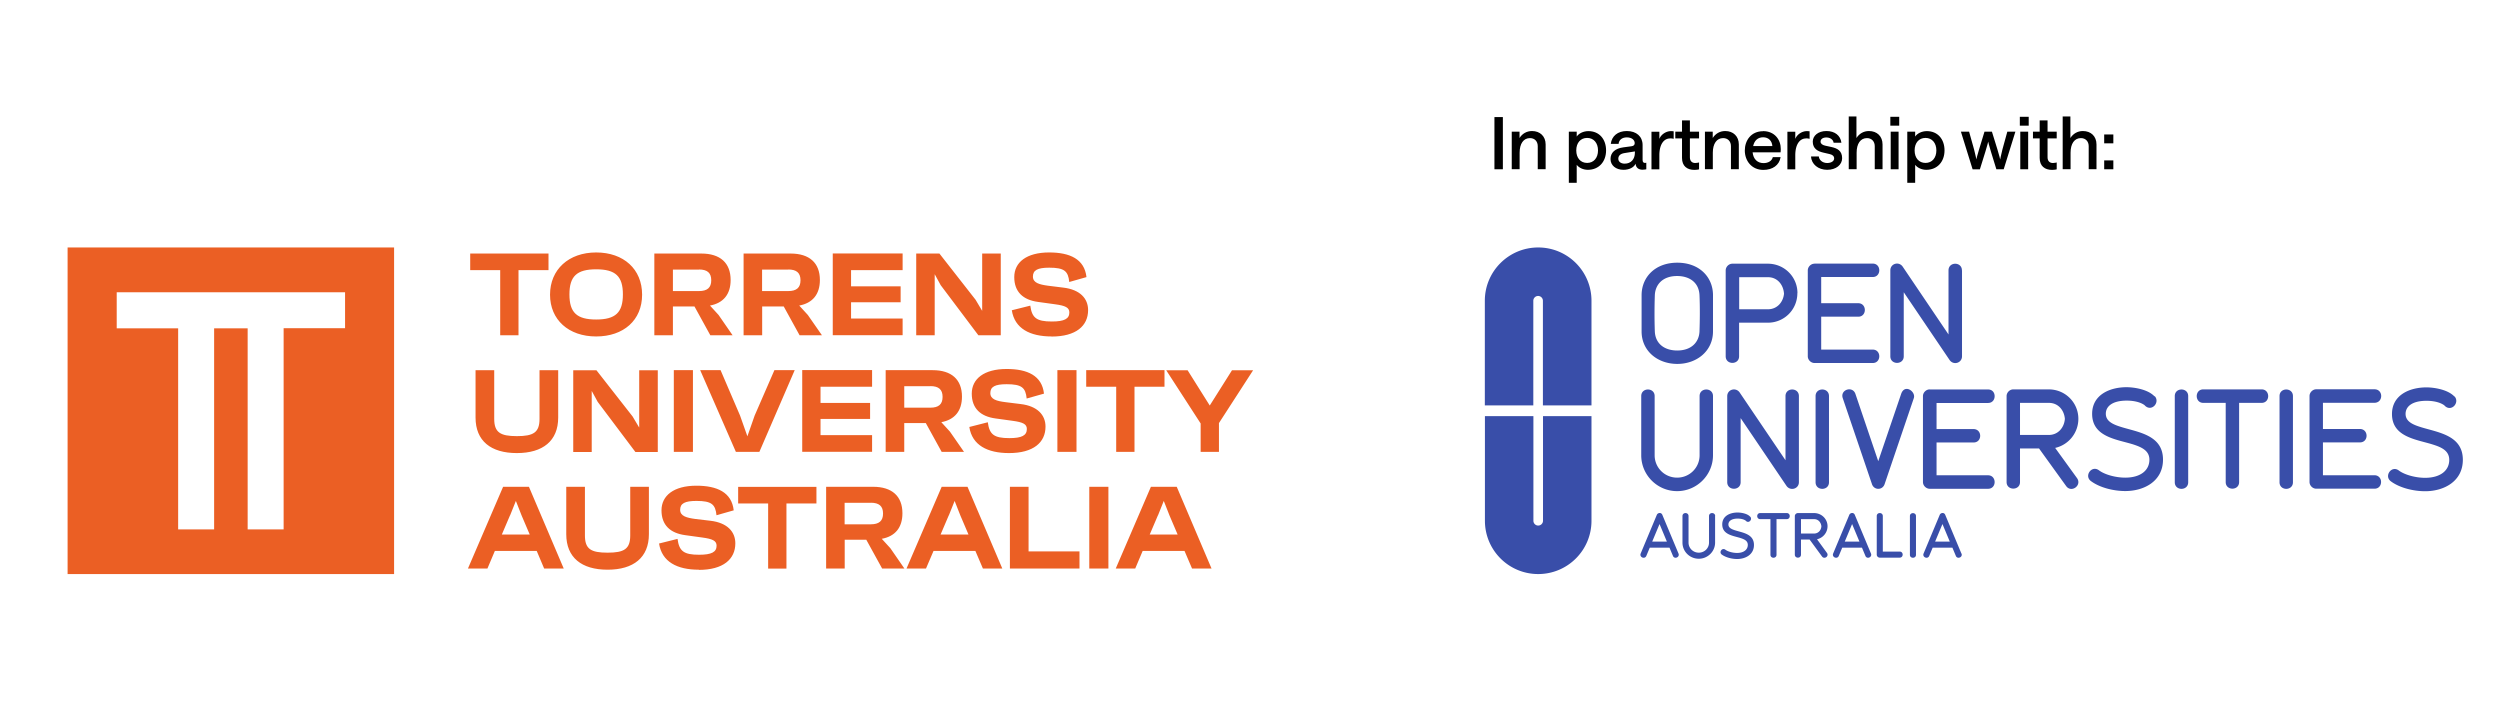<svg data-name="Layer 1" xmlns="http://www.w3.org/2000/svg" viewBox="0 0 275.89 79.86"><path d="M51.89 27.98h8.64v1.83h-3.31V37H55.2v-7.19h-3.31v-1.83Zm13.9 9.15c-3.03 0-5.09-1.83-5.09-4.61s2.06-4.66 5.09-4.66 5.07 1.84 5.07 4.66-2.05 4.61-5.07 4.61m0-1.87c2.14 0 2.95-.77 2.95-2.77s-.81-2.77-2.95-2.77-2.95.77-2.95 2.77.81 2.77 2.95 2.77M80.85 37h-2.46l-1.75-3.18h-2.38V37h-2.05v-9.02h5.19c2.07 0 3.23 1.03 3.23 2.92 0 1.58-.81 2.55-2.28 2.82l.95 1.04 1.54 2.23Zm-3.71-7.25h-2.88v2.37h2.88c.91 0 1.35-.37 1.35-1.19s-.44-1.19-1.35-1.19M90.7 37h-2.46l-1.75-3.18h-2.38V37h-2.05v-9.02h5.19c2.07 0 3.23 1.03 3.23 2.92 0 1.58-.81 2.55-2.28 2.82l.95 1.04 1.55 2.23Zm-3.71-7.25H84.1v2.37h2.89c.91 0 1.35-.37 1.35-1.19s-.44-1.19-1.35-1.19m12.62-1.76v1.83h-5.69v1.79h5.47v1.76h-5.47v1.79h5.69v1.84H91.9v-9.02h7.71Zm8.78 6.31v-6.31h2.05V37h-2.47l-4.16-5.53-.66-1.21V37h-2.04v-9.02h2.56l3.99 5.1.72 1.21Zm7.65 2.84c-2.37 0-4.07-.87-4.38-2.89l2.04-.51c.18 1.34.67 1.75 2.38 1.75 1.38 0 1.93-.3 1.93-1 0-.55-.46-.75-1.57-.9l-1.88-.26c-1.66-.22-2.63-1.11-2.63-2.74s1.35-2.72 3.85-2.72c2.29 0 3.9.73 4.12 2.72l-1.9.54c-.12-1.2-.54-1.58-2.21-1.58-1.29 0-1.8.28-1.8.98s.72.88 1.66 1.01l1.69.21c1.86.22 2.74 1.21 2.74 2.48 0 1.75-1.34 2.92-4.03 2.92M57.04 50c-2.87 0-4.56-1.34-4.56-3.92v-5.23h2.06v5.37c0 1.49.66 1.91 2.5 1.91s2.5-.41 2.5-1.91v-5.37h2.06v5.23c0 2.58-1.7 3.92-4.56 3.92m13.5-2.83v-6.31h2.05v9.02h-2.47l-4.16-5.53-.66-1.21v6.74h-2.04v-9.02h2.56l3.99 5.1.72 1.21Zm5.93 2.7h-2.11v-9.02h2.11v9.02Zm6.81-4.01 2.18-5.01h2.24l-3.9 9.02h-2.59l-3.94-9.02h2.25l2.15 5.01.81 2.29.8-2.29Zm12.96-5.01v1.83h-5.69v1.79h5.47v1.76h-5.47v1.79h5.69v1.84h-7.71v-9.02h7.71Zm10.14 9.02h-2.46l-1.75-3.18h-2.38v3.18h-2.05v-9.02h5.19c2.07 0 3.23 1.03 3.23 2.92 0 1.58-.81 2.55-2.28 2.82l.95 1.04 1.55 2.23Zm-3.71-7.25h-2.88v2.37h2.88c.91 0 1.35-.37 1.35-1.19s-.44-1.19-1.35-1.19m8.68 7.39c-2.37 0-4.07-.86-4.38-2.88l2.04-.52c.18 1.34.67 1.75 2.38 1.75 1.38 0 1.93-.3 1.93-1.01 0-.55-.46-.75-1.57-.9l-1.88-.26c-1.66-.22-2.63-1.11-2.63-2.74s1.35-2.72 3.85-2.72c2.29 0 3.9.73 4.12 2.72l-1.91.54c-.12-1.2-.54-1.58-2.21-1.58-1.29 0-1.8.28-1.8.98s.72.88 1.66 1l1.69.21c1.85.22 2.74 1.21 2.74 2.49 0 1.75-1.34 2.92-4.03 2.92m7.45-.13h-2.11v-9.02h2.11v9.02Zm1.07-9.02h8.64v1.83h-3.31v7.19h-2.02v-7.19h-3.31v-1.83Zm13.63 3.91 2.46-3.9h2.33l-3.77 5.83v3.18h-2.02v-3.14l-3.8-5.87h2.36l2.45 3.9ZM62.19 62.74h-2.14l-.82-1.94h-4.62l-.82 1.94h-2.15l3.88-9.02h2.85l3.84 9.02Zm-5.91-5.86-.9 2.11h3.08l-.9-2.11-.63-1.6-.64 1.6Zm10.77 5.99c-2.87 0-4.56-1.34-4.56-3.92v-5.23h2.06v5.37c0 1.5.66 1.9 2.5 1.9s2.5-.41 2.5-1.9v-5.37h2.06v5.23c0 2.58-1.7 3.92-4.56 3.92m10.06 0c-2.37 0-4.07-.86-4.38-2.89l2.04-.51c.18 1.34.67 1.75 2.38 1.75 1.38 0 1.93-.3 1.93-1 0-.55-.46-.75-1.57-.9l-1.88-.26c-1.66-.22-2.63-1.11-2.63-2.74s1.36-2.72 3.85-2.72c2.29 0 3.9.73 4.12 2.72l-1.9.54c-.12-1.2-.54-1.58-2.21-1.58-1.29 0-1.8.28-1.8.98s.72.88 1.66 1.01l1.69.2c1.85.22 2.74 1.21 2.74 2.49 0 1.75-1.34 2.93-4.03 2.93m4.34-9.16h8.64v1.83h-3.31v7.19h-2.02v-7.19h-3.31v-1.83Zm18.35 9.01h-2.46l-1.75-3.18h-2.38v3.18h-2.05v-9.02h5.19c2.07 0 3.23 1.03 3.23 2.92 0 1.59-.81 2.55-2.28 2.82l.95 1.04 1.54 2.23Zm-3.71-7.25h-2.89v2.37h2.89c.91 0 1.35-.37 1.35-1.19s-.44-1.19-1.35-1.19m14.51 7.26h-2.14l-.83-1.94h-4.62l-.83 1.94h-2.15l3.88-9.02h2.85l3.84 9.02Zm-5.91-5.86-.9 2.11h3.08l-.9-2.11-.63-1.6-.64 1.6Zm8.81-3.15v7.12h5.62v1.89h-7.68v-9.02h2.06Zm8.81 9.01h-2.11v-9.02h2.11v9.02Zm11.37 0h-2.14l-.83-1.94h-4.62l-.82 1.94h-2.15l3.88-9.02h2.85l3.84 9.02Zm-5.91-5.86-.9 2.11h3.08l-.9-2.11-.63-1.6-.64 1.6ZM12.87 32.25h25.21v3.97H31.3v22.2h-3.97V36.23h-3.7v22.19h-3.97V36.23h-6.78v-3.97Zm-5.41 31.1h36.03V27.31H7.46v36.03Z" style="fill:#eb5f24"/><g style="isolation:isolate"><path d="M164.92 12.92h.93v5.76h-.93v-5.76Z" style="isolation:isolate"/><g style="isolation:isolate"><path d="M166.82 14.53h.87v.7c.29-.47.78-.77 1.38-.77.88 0 1.5.58 1.5 1.48v2.73h-.87v-2.54c0-.52-.33-.89-.86-.89-.71 0-1.14.61-1.14 1.61v1.82h-.87v-4.15ZM173.13 14.53h.87v.54c.22-.34.73-.6 1.29-.6 1.21 0 1.95.9 1.95 2.13s-.78 2.14-2.01 2.14c-.5 0-.98-.22-1.23-.55v1.98h-.87v-5.64Zm3.22 2.07c0-.83-.48-1.38-1.2-1.38s-1.2.54-1.2 1.38.48 1.38 1.2 1.38 1.2-.55 1.2-1.38ZM177.73 17.55c0-.72.52-1.17 1.42-1.29l.89-.12c.24-.03.36-.14.36-.34 0-.36-.33-.64-.87-.64-.5 0-.87.26-.91.72h-.86c.1-.86.76-1.42 1.77-1.42 1.06 0 1.74.61 1.74 1.54v1.65c0 .24.1.33.27.33.06 0 .14-.02.14-.02v.72s-.21.05-.41.05c-.43 0-.74-.21-.77-.66-.2.42-.72.67-1.34.67-.84 0-1.43-.49-1.43-1.19Zm2.69-.69v-.15l-1.13.18c-.46.07-.7.28-.7.63 0 .32.28.54.7.54.71 0 1.13-.5 1.13-1.21Z"/></g><path d="M184.29 15.28c-.61 0-1.17.56-1.17 1.86v1.55h-.87v-4.15h.87v.79c.19-.5.75-.86 1.28-.86.18 0 .26.02.3.02v.83a1.55 1.55 0 0 0-.42-.05Z" style="isolation:isolate"/><g style="isolation:isolate"><path d="M185.62 17.43v-2.16h-.74v-.74h.74v-1.24h.87v1.24h1.01v.74h-1.01v2.09c0 .42.24.63.59.63.18 0 .35-.05.42-.06v.76c-.07.02-.28.06-.5.06-.82 0-1.38-.42-1.38-1.32ZM188.14 14.53h.87v.7c.29-.47.78-.77 1.38-.77.88 0 1.5.58 1.5 1.48v2.73h-.87v-2.54c0-.52-.33-.89-.86-.89-.71 0-1.14.61-1.14 1.61v1.82h-.87v-4.15ZM194.56 14.47c1.29 0 1.97.96 1.96 1.99 0 .16-.02.35-.02.35h-3.09c.08.76.54 1.19 1.21 1.19.51 0 .92-.24 1.02-.66h.86c-.14.9-.9 1.41-1.9 1.41-1.31 0-2.05-1.02-2.05-2.14s.7-2.13 2.01-2.13Zm1.03 1.65c-.04-.56-.4-.97-1.02-.97-.58 0-.97.36-1.1.97h2.13Z"/></g><path d="M199.29 15.28c-.61 0-1.17.56-1.17 1.86v1.55h-.87v-4.15h.87v.79c.19-.5.75-.86 1.28-.86.18 0 .26.02.3.02v.83a1.55 1.55 0 0 0-.42-.05Z" style="isolation:isolate"/><g style="isolation:isolate"><path d="M199.86 17.27h.86c.02.36.38.72.92.72.46 0 .77-.22.77-.5s-.2-.42-.51-.49l-.69-.16c-.61-.14-1.16-.43-1.16-1.21 0-.65.59-1.17 1.51-1.17s1.55.49 1.65 1.29h-.86c-.05-.37-.41-.58-.8-.58s-.64.18-.64.46c0 .22.19.37.49.44l.69.15c.66.14 1.2.41 1.2 1.24 0 .72-.66 1.28-1.65 1.28s-1.74-.62-1.78-1.47ZM204 12.85h.87v2.38c.3-.47.78-.77 1.38-.77.89 0 1.5.58 1.5 1.48v2.73h-.86v-2.54c0-.52-.34-.89-.86-.89-.71 0-1.14.61-1.14 1.61v1.82h-.87v-5.83ZM208.61 12.89h.98v.98h-.98v-.98Zm.04 1.64h.87v4.15h-.87v-4.15ZM210.48 14.53h.87v.54c.22-.34.73-.6 1.29-.6 1.21 0 1.95.9 1.95 2.13s-.78 2.14-2.01 2.14c-.5 0-.98-.22-1.23-.55v1.98h-.87v-5.64Zm3.21 2.07c0-.83-.48-1.38-1.2-1.38s-1.2.54-1.2 1.38.48 1.38 1.2 1.38 1.2-.55 1.2-1.38Z"/></g><g style="isolation:isolate"><path d="M216.41 14.53h.89l.55 1.96c.17.63.25 1.1.25 1.1s.1-.46.3-1.09l.6-1.97h.82l.61 1.97c.2.63.3 1.1.3 1.1s.09-.47.25-1.11l.54-1.96h.89l-1.29 4.15h-.81l-.6-1.95c-.2-.63-.3-1.1-.3-1.1s-.11.47-.31 1.1l-.61 1.96h-.8l-1.29-4.15ZM222.9 12.89h.98v.98h-.98v-.98Zm.05 1.64h.87v4.15h-.87v-4.15ZM225.09 17.43v-2.16h-.74v-.74h.74v-1.24h.87v1.24h1.01v.74h-1.01v2.09c0 .42.24.63.59.63.18 0 .35-.05.42-.06v.76c-.07.02-.28.06-.5.06-.82 0-1.38-.42-1.38-1.32ZM227.61 12.85h.87v2.38c.3-.47.78-.77 1.38-.77.89 0 1.5.58 1.5 1.48v2.73h-.86v-2.54c0-.52-.34-.89-.86-.89-.71 0-1.14.61-1.14 1.61v1.82h-.87v-5.83ZM233.22 14.84v.98h-1.01v-.98h1.01Zm0 2.86v.98h-1.01v-.98h1.01Z"/></g></g><path d="M270.87 43.74c.61.68-.33 1.75-1.06 1.06l-.08-.08c-.51-.36-1.27-.49-1.95-.49-1.6 0-2.31.64-2.31 1.45 0 .89.92 1.22 1.76 1.48 1.91.58 4.56.91 4.56 3.58 0 2.38-2.08 3.47-4.16 3.47-1.27 0-2.79-.36-3.78-1.09-.79-.58.07-1.8.87-1.2.64.48 1.85.81 2.9.81 1.7 0 2.67-.81 2.67-1.98 0-1.01-.86-1.39-1.77-1.68-1.81-.58-4.55-.81-4.55-3.38 0-2.11 1.96-2.94 3.8-2.94.83 0 2.36.23 3.09 1.01M262.72 52.92a.687.687 0 0 0-.68-.47h-5.69v-3.63h4.09c.97 0 .97-1.48-.02-1.48h-4.07v-2.89h5.69c.18 0 .32-.05.45-.14.5-.37.35-1.35-.45-1.35h-6.43c-.39 0-.74.35-.74.74v9.49c0 .39.34.74.74.74h6.43c.61 0 .83-.58.68-1.02M253.04 43.71c0-.97-1.48-.97-1.48 0v9.51c0 .97 1.48.97 1.48 0v-9.51ZM243.15 42.97c-.97 0-.97 1.49 0 1.49h2.47v8.74c0 .97 1.48.97 1.48 0v-8.74h2.48c.97 0 .97-1.49 0-1.49h-6.43ZM241.48 43.71c0-.97-1.48-.97-1.48 0v9.51c0 .97 1.48.97 1.48 0v-9.51ZM237.76 43.74c-.73-.78-2.26-1.01-3.09-1.01-1.83 0-3.79.83-3.79 2.94 0 2.57 2.74 2.81 4.55 3.38.91.3 1.77.68 1.77 1.68 0 1.17-.97 1.98-2.67 1.98-1.06 0-2.26-.33-2.9-.81-.81-.6-1.67.63-.87 1.2.99.73 2.51 1.09 3.78 1.09 2.08 0 4.16-1.09 4.16-3.47 0-2.67-2.64-3-4.55-3.58-.84-.26-1.76-.59-1.76-1.48 0-.81.71-1.45 2.31-1.45.68 0 1.44.13 1.95.49l.08.08c.73.69 1.67-.38 1.06-1.06M212.96 42.97c-.4 0-.75.35-.75.74v9.49c0 .39.35.74.75.74h6.43c.49 0 .73-.37.73-.74s-.24-.75-.73-.75h-5.68v-3.62h4.09c.97 0 .97-1.48-.02-1.48h-4.07v-2.88h5.68c.49 0 .73-.37.73-.75s-.24-.74-.73-.74h-6.43ZM216.51 29.84c0-.98-1.48-.98-1.48 0v7.07l-5.06-7.49c-.43-.61-1.36-.33-1.36.42v9.48c0 .97 1.48.97 1.48 0v-7.07l5.06 7.48c.43.62 1.37.33 1.37-.41v-9.48ZM216.45 61.08l-1.78-4.26c-.13-.32-.52-.23-.61 0l-1.78 4.26c-.17.42.45.67.62.27l.38-.91h2.18l.38.91c.08.2.29.24.44.17.15-.06.27-.23.18-.44m-1.29-1.31h-1.62l.81-1.94.81 1.94ZM211.44 56.95c0-.43-.67-.43-.67 0v4.28c0 .43.67.43.67 0v-4.28ZM207.27 50.88l-2.51-7.4c-.31-.94-1.72-.48-1.4.46l3.22 9.48c.23.7 1.17.7 1.4 0l3.22-9.48c.25-.72-1.01-1.63-1.4-.46l-2.52 7.4ZM207.78 60.88v-3.93c0-.44-.67-.44-.67 0v4.26c0 .18.16.33.34.33h2.19c.44 0 .44-.67 0-.67h-1.85ZM200.24 29.1c-.4 0-.74.35-.74.74v9.48c0 .4.35.74.74.74h6.43c.48 0 .72-.37.72-.74s-.24-.74-.72-.74h-5.69v-3.63h4.09c.97 0 .97-1.49-.01-1.49h-4.08v-2.89h5.69c.48 0 .72-.37.72-.74s-.24-.74-.72-.74h-6.43ZM206.47 61.08l-1.78-4.26c-.13-.32-.52-.23-.61 0l-1.78 4.26c-.17.42.45.67.62.27l.38-.91h2.18l.38.91c.08.2.29.24.43.17.15-.06.27-.23.18-.44m-1.27-1.31h-1.62l.81-1.94.81 1.94ZM201.84 43.71c0-.97-1.48-.97-1.48 0v9.51c0 .97 1.48.97 1.48 0v-9.51ZM198.52 43.71c0-.97-1.48-.97-1.48 0v7.08l-5.06-7.48c-.43-.61-1.37-.33-1.37.41v9.49c0 .97 1.48.97 1.48 0v-7.07l5.06 7.48c.43.61 1.37.33 1.37-.41v-9.49ZM198.36 32.35c0-1.8-1.45-3.25-3.27-3.25h-3.91c-.4 0-.74.35-.74.74v9.48c0 .97 1.48.97 1.48 0v-3.71h3.18c1.8 0 3.25-1.44 3.25-3.26m-1.47.03c-.08.94-.74 1.75-1.78 1.75h-3.17v-3.54h3.18c1.04 0 1.68.83 1.76 1.76v.03ZM194.25 56.62c-.44 0-.44.67 0 .67h1.13v3.93c0 .44.67.44.67 0v-3.93h1.13c.44 0 .44-.67 0-.67h-2.93ZM193.13 57.01c-.32-.35-1.01-.45-1.38-.45-.82 0-1.69.37-1.69 1.31 0 1.15 1.22 1.25 2.03 1.51.4.13.79.3.79.75 0 .52-.43.89-1.19.89-.47 0-1.01-.15-1.29-.36-.36-.26-.74.28-.39.54.44.32 1.12.49 1.69.49.93 0 1.86-.49 1.86-1.55 0-1.19-1.18-1.34-2.03-1.6-.38-.12-.79-.27-.79-.66 0-.36.32-.65 1.03-.65.3 0 .64.06.87.22l.04.04c.32.31.74-.17.47-.47M189.28 56.95c0-.44-.68-.44-.68 0v2.93c0 .62-.5 1.11-1.13 1.11s-1.13-.5-1.13-1.11v-2.93c0-.44-.67-.44-.67 0v2.93c0 .99.81 1.78 1.8 1.78s1.8-.8 1.8-1.78v-2.93ZM189.04 43.71c0-.97-1.48-.97-1.48 0v6.53c0 1.37-1.1 2.47-2.48 2.47s-2.48-1.1-2.48-2.47v-6.53c0-.97-1.48-.97-1.48 0v6.53c0 2.19 1.78 3.96 3.96 3.96s3.96-1.78 3.96-3.96v-6.53ZM189.04 36.57v-3.99c0-1.98-1.48-3.59-3.94-3.59s-3.94 1.61-3.94 3.59v3.99c0 2.18 1.78 3.59 3.94 3.59s3.94-1.43 3.94-3.59m-1.49 0c-.05 1.2-.9 2.11-2.46 2.11-1.36 0-2.41-.71-2.47-2.11-.05-1.4-.04-2.79 0-3.99.05-1.2.89-2.12 2.46-2.12 1.37 0 2.41.72 2.47 2.12.06 1.4.04 2.79 0 3.99M185.23 61.08l-1.78-4.26c-.13-.32-.52-.23-.61 0l-1.78 4.26c-.17.42.45.67.62.27l.38-.91h2.18l.38.91c.08.2.29.24.43.17.15-.06.27-.23.18-.44m-1.28-1.31h-1.62l.81-1.94.81 1.94ZM170.28 45.92v11.55c0 .29-.24.53-.53.53s-.53-.24-.53-.53V45.92h-5.35v11.55c0 3.25 2.63 5.88 5.88 5.88s5.88-2.63 5.88-5.88V45.92h-5.35ZM175.63 44.74V33.19c0-3.25-2.63-5.88-5.88-5.88s-5.89 2.63-5.89 5.88v11.55h5.35V33.19c0-.29.24-.53.53-.53s.53.24.53.53v11.55h5.35ZM229.36 46.22c0-1.8-1.45-3.25-3.27-3.25h-3.91c-.4 0-.74.35-.74.74v9.49c0 .96 1.48.96 1.48 0v-3.71h2.1l3 4.16c.58.78 1.76-.09 1.19-.89l-2.41-3.33a3.292 3.292 0 0 0 2.56-3.21m-1.49.02c-.08.95-.74 1.76-1.78 1.76h-3.17v-3.54h3.19c1.04 0 1.68.82 1.76 1.75v.03ZM201.68 58.08c0-.81-.66-1.46-1.49-1.46h-1.78c-.18 0-.34.16-.34.33v4.26c0 .44.68.44.68 0v-1.67h.95l1.37 1.87c.26.36.81-.03.54-.4l-1.09-1.5c.67-.15 1.16-.74 1.16-1.44m-.68.02c-.03.42-.33.79-.81.79h-1.44v-1.59h1.45c.47 0 .76.37.8.79Z" style="fill:#394ea9"/></svg>
